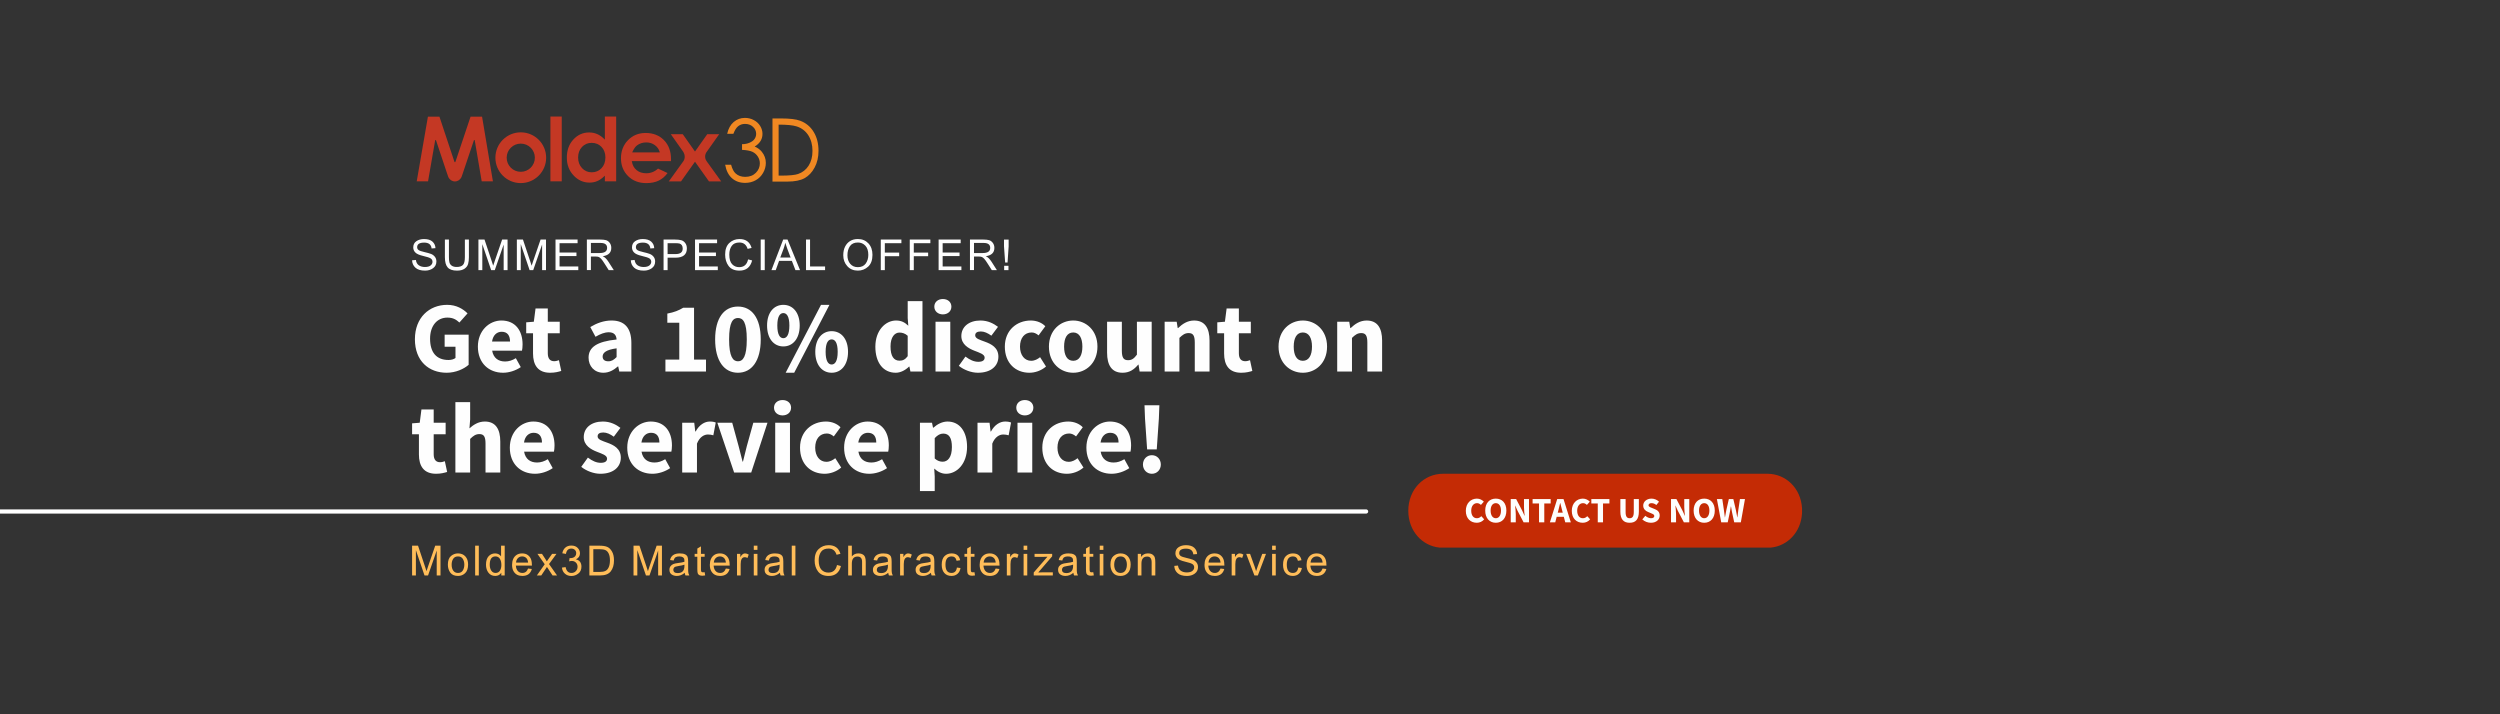 <?xml version="1.0" encoding="UTF-8"?>
<!DOCTYPE svg PUBLIC "-//W3C//DTD SVG 1.1//EN" "http://www.w3.org/Graphics/SVG/1.1/DTD/svg11.dtd">
<!-- Creator: CorelDRAW -->
<svg xmlns="http://www.w3.org/2000/svg" xml:space="preserve" width="118.533mm" height="33.867mm" version="1.1" style="shape-rendering:geometricPrecision; text-rendering:geometricPrecision; image-rendering:optimizeQuality; fill-rule:evenodd; clip-rule:evenodd"
viewBox="0 0 11853.32 3386.66"
 xmlns:xlink="http://www.w3.org/1999/xlink"
 xmlns:xodm="http://www.corel.com/coreldraw/odm/2003">
 <rect x="0" y="0" width="11853.32" height="3386.66" fill="#333333" stroke="none"/>
 <defs>
  <style type="text/css">
   <![CDATA[
    .str0 {stroke:white;stroke-width:20;stroke-linecap:round;stroke-miterlimit:22.926}
    .fil0 {fill:none}
    .fil2 {fill:none;fill-rule:nonzero}
    .fil6 {fill:#FEFEFE;fill-rule:nonzero}
    .fil5 {fill:#FEFEFE;fill-rule:nonzero}
    .fil8 {fill:#FEFEFD;fill-rule:nonzero}
    .fil3 {fill:#F08822;fill-rule:nonzero}
    .fil4 {fill:#C43824;fill-rule:nonzero}
    .fil1 {fill:#C42B05;fill-rule:nonzero}
    .fil7 {fill:#FFBD59;fill-rule:nonzero}
   ]]>
  </style>
   <clipPath id="id0" style="clip-rule:nonzero">
    <path d="M6677.2 2246.2l1869.05 0 0 350.25 -1869.05 0 0 -350.25zm0 0z"/>
   </clipPath>
 </defs>
 <g id="圖層_x0020_1">
  <rect class="fil0" x="-0.01" y="-0.02" width="11853.33" height="3386.67"/>
  <g>
  </g>
  <g style="clip-path:url(#id0)">
   <g id="_2382491370416">
    <path class="fil1" d="M6842.12 2246.2l1537.33 0c87.78,0 159.53,68.57 164.6,164.58l0 21.79c-4.75,89.98 -68.03,155.87 -148.24,163.8l-1570.05 0c-83.42,-8.24 -148.56,-79.18 -148.56,-174.7 0,-101.68 73.82,-175.47 164.92,-175.47z"/>
   </g>
  </g>
  <path class="fil2" d="M6677.2 2246.2l1869.05 0 0 350.25 -1869.05 0 0 -350.25zm0 0z"/>
  <line class="fil2 str0" x1="-0.01" y1="2425.09" x2="6477.06" y2= "2425.09" />
  <g id="_2382491363936">
   <g>
    <path class="fil3" d="M3477.2 634.34l-29.4 0c5.34,-24.18 15.61,-42.85 30.78,-55.86 15.14,-13.02 33.03,-19.52 53.7,-19.52 15,0 29.01,3.48 42.03,10.47 12.98,6.93 23.06,16.38 30.18,28.19 7.13,11.82 10.67,24.21 10.67,37.07 0,25.3 -12.35,45.32 -37.01,60.08 13.78,5.71 25.19,14.1 34.07,25.12 12.53,15.59 18.81,32.99 18.81,52.25 0,16.65 -4.3,32.49 -12.96,47.58 -8.61,15.11 -20.34,26.74 -35.26,34.99 -14.89,8.25 -31.54,12.39 -49.97,12.39 -24.82,0 -45.5,-7.3 -62.09,-21.88 -16.61,-14.57 -27.44,-35.93 -32.54,-64.11l28.2 0c4.96,19.05 12.1,32.83 21.37,41.34 11.87,10.71 27.05,16.12 45.48,16.12 20.87,0 37.67,-6.39 50.37,-19.15 12.65,-12.79 18.99,-27.69 18.99,-44.89 0,-11.41 -3.18,-22.12 -9.51,-32.12 -6.33,-9.92 -14.83,-17.44 -25.47,-22.52 -10.64,-5.06 -27.16,-8.19 -49.46,-9.35l0 -26.92c13.13,0 25.18,-2.4 36.05,-7.1 10.83,-4.72 18.74,-10.76 23.62,-18.06 4.87,-7.34 7.31,-15.33 7.31,-23.91 0,-12.8 -4.97,-23.8 -14.98,-33.15 -9.94,-9.34 -22.64,-13.95 -37.9,-13.95 -12.45,0 -23.1,3.6 -32.15,10.69 -8.99,7.12 -16.64,19.18 -22.93,36.2z"/>
    <path class="fil3" d="M3662.56 860.93l0 -299.39 39.02 0c42.2,0 72.85,3.56 91.91,10.76 27.38,10.17 48.78,27.79 64.2,52.91 15.38,25.15 23.11,55.06 23.11,89.76 0,30.02 -6.1,56.41 -18.31,79.19 -12.22,22.79 -28.1,39.66 -47.57,50.48 -19.56,10.87 -46.91,16.29 -82.05,16.29l-70.31 0zm29.11 -28.28l0 0 11.05 0c39.02,0 66.09,-2.57 81.19,-7.73 21.22,-7.32 37.92,-20.51 50.06,-39.59 12.16,-19 18.25,-42.3 18.25,-69.85 0,-28.86 -6.62,-53.53 -19.77,-74.03 -13.16,-20.46 -31.55,-34.48 -55.08,-42.08 -17.64,-5.71 -46.76,-8.54 -87.33,-8.54l1.63 0 0 241.82z"/>
   </g>
   <g>
    <path class="fil4" d="M2867.84 662.17l-3.4 -3.45c-10.14,-10.25 -21.12,-17.95 -32.96,-23.04 -11.81,-5.09 -24.5,-7.67 -38,-7.67 -29.51,0 -54.31,11.08 -74.99,33.4 -20.57,22.32 -30.89,50.81 -30.89,85.9 0,33.8 10.63,61.9 31.92,84.5 21.41,22.76 46.47,33.95 75.6,33.95 13.02,0 25.02,-2.29 36.06,-6.91 11.08,-4.61 22.17,-12.13 33.28,-22.74l3.38 -3.21 0 26.94 53.67 0 0 -307.42 -53.67 0 0 109.75zm-15.9 135.23l0 0c-12.25,12.98 -27.9,19.55 -46.46,19.55l-0.07 0c-18.05,0 -33.46,-6.68 -45.82,-19.88 -12.34,-13.19 -18.57,-30.13 -18.55,-50.37 -0.02,-20.16 6.08,-36.88 18.23,-49.86 12.15,-13 27.63,-19.58 45.91,-19.58 18.7,0 34.51,6.43 46.74,19.22 12.33,12.79 18.49,29.58 18.48,50 0,20.79 -6.15,37.91 -18.46,50.92zm-620.82 -244.41l0 0 -71.44 213.12c-0.04,0 -0.04,0 -0.08,0.07 -1.56,5.2 -3.91,2.69 -4.92,1.24l-71.22 -214.43 -54.53 0 -53.13 306.85 53.64 0 33.82 -194.62 0.24 -0.07c0.49,-0.94 1.1,-1.53 1.87,-1.53 0.7,0 1.34,0.44 1.76,1.31l0.04 -0.07 0.14 0.55c0.11,0.28 0.22,0.5 0.3,0.83l51.47 154.38 6.83 19.52c5.73,11.88 17.36,20.09 30.93,20.09 13.59,0 25.27,-8.28 30.96,-20.24l5.73 -16.17 53.46 -158.96 0.21 0.07c0.39,-0.8 1.02,-1.31 1.68,-1.31 0.82,0 1.49,0.59 1.9,1.53l0.1 0.07 0.08 0.37c0.19,0.58 0.35,1.2 0.35,1.96 0,0.03 -0.02,0.07 -0.02,0.11l32.62 192.18 53.15 0 -51.46 -306.85 -54.48 0zm378.56 306.85l0 0 53.68 0.04 0 -307.46 -53.68 0 0 307.42z"/>
    <path class="fil4" d="M2469.12 627.43c-66.45,0 -120.27,53.86 -120.27,120.29 0,66.47 53.82,120.36 120.27,120.36 66.48,0 120.35,-53.89 120.35,-120.36 0,-66.43 -53.87,-120.29 -120.35,-120.29zm0 187.16l0 0c-36.9,0 -66.84,-29.91 -66.84,-66.87 0,-36.88 29.94,-66.8 66.84,-66.8 36.95,0 66.84,29.92 66.84,66.8 0,36.96 -29.89,66.87 -66.84,66.87z"/>
    <path class="fil4" d="M3351.21 765.48c-0.45,-0.64 -0.77,-1.26 -1.35,-1.99 -6.47,-8.83 -7.31,-18.74 -6.25,-27.22 1.2,-5.56 3.25,-10.14 4.6,-12.72l61.72 -87.37 -56.62 0 -58.13 82.29 -58.05 -82.29 -56.64 0 59.72 84.61 -0.21 0.04c0,0 3.26,5.08 5.28,12.35 1.88,8.73 2.09,19.85 -4.25,29.8l-69.92 96.96 57.87 0 66.2 -93.24 66.2 93.24 57.91 0 -68.08 -94.46z"/>
    <path class="fil4" d="M3181.54 754.99c0,-37.65 -11.16,-67.6 -33.39,-90.43 -22.37,-22.74 -51.16,-34.11 -86.94,-34.15 -33.63,0.04 -61.36,11.41 -83.64,34.15 -22.24,22.87 -33.33,51.36 -33.36,85.99 0.03,33.84 11.16,61.67 33.44,84.1 22.32,22.32 51.06,33.5 86.76,33.5 22.95,0 42.73,-4.07 59.33,-12.13 15.93,-7.77 29.73,-19.62 41.35,-35.58l-45.18 -21.23c-15.61,14.8 -34.38,22.24 -55.98,22.24 -18.36,0 -33.73,-4.94 -45.73,-14.93 -12.03,-9.96 -19.44,-23.47 -22.13,-40.19l-0.4 -2.32 185.72 0 0.15 -9.02zm-184.09 -32.42l0 0 1.27 -2.83c6.56,-14.39 13.76,-24.61 21.81,-30.61 12.47,-9.27 27.07,-13.91 43.55,-13.91 15.18,0 28.62,4.18 40.22,12.42 11.56,8.29 19.38,19.09 23.31,32.35l0.72 2.58 -130.88 0z"/>
   </g>
  </g>
  <path class="fil5" d="M1953.85 1234.1l18 -1.59c1.49,11.47 6.12,19.91 13.89,25.31 7.77,5.4 17.44,8.08 28.91,8.08 12.09,0 21.1,-2.42 27.06,-7.26 5.92,-4.83 8.9,-10.65 8.9,-17.39 0,-6.79 -2.77,-12.08 -8.33,-15.79 -5.56,-3.75 -17.49,-7.72 -35.91,-11.93 -18.47,-4.27 -30.92,-9.78 -37.35,-16.57 -6.43,-6.79 -9.67,-14.66 -9.67,-23.66 0,-13.07 4.99,-23 14.87,-29.79 9.93,-6.74 21.96,-10.14 36.06,-10.14 17.9,0 31.33,4.07 40.28,12.25 9.01,8.23 13.69,18.52 14.15,30.97l-18.37 1.44c-1.95,-18.52 -13.68,-27.78 -35.18,-27.78 -22.23,0 -33.34,7.25 -33.34,21.76 0,5.81 2.31,10.39 6.94,13.63 4.63,3.3 13.79,6.43 27.58,9.52 13.58,3.04 23.97,6.02 31.28,8.8 7.3,2.83 13.32,7.3 18.21,13.48 4.83,6.12 7.25,13.58 7.25,22.32 0,13.64 -5.24,24.23 -15.79,31.9 -10.55,7.61 -23.1,11.42 -37.71,11.42 -20.53,0 -35.91,-4.63 -45.99,-13.94 -10.14,-9.26 -15.38,-20.94 -15.74,-35.04zm250.23 -98.26l19.13 0 0 83.65c0,11.99 -1.23,22.64 -3.8,31.9 -2.57,9.21 -8.29,16.82 -17.13,22.79 -8.9,5.92 -20.79,8.9 -35.66,8.9 -20.32,0 -34.98,-4.99 -43.88,-14.92 -8.9,-9.98 -13.37,-26.24 -13.37,-48.67l0 -83.65 19.13 0 0 83.55c0,9.57 0.78,17.59 2.27,24.13 1.49,6.53 5.14,11.88 10.9,16.05 5.77,4.11 13.53,6.17 23.31,6.17 13.84,0 23.82,-3.19 29.94,-9.57 6.12,-6.38 9.16,-18.62 9.16,-36.78l0 -83.55zm64.25 144.77l0 -144.77 28.91 0 34.21 102.48 6.9 21.51c1.85,-6.07 4.42,-13.79 7.71,-23.21l34.68 -100.78 25.77 0 0 144.77 -18.47 0 0 -121.15 -42.08 121.15 -17.23 0 -41.93 -123.21 0 123.21 -18.47 0zm182.27 0l0 -144.77 28.91 0 34.21 102.48 6.9 21.51c1.85,-6.07 4.42,-13.79 7.71,-23.21l34.68 -100.78 25.77 0 0 144.77 -18.47 0 0 -121.15 -42.08 121.15 -17.23 0 -41.93 -123.21 0 123.21 -18.47 0zm183.3 0l0 -144.77 104.64 0 0 17.13 -85.5 0 0 44.3 80.1 0 0 16.92 -80.1 0 0 49.29 88.89 0 0 17.13 -108.03 0zm148.63 0l0 -144.77 64.2 0c10.19,0 18.78,0.88 25.72,2.63 6.9,1.75 12.97,5.97 18.11,12.65 5.15,6.64 7.72,14.72 7.72,24.23 0,22.54 -13.58,35.65 -40.75,39.41 9.67,4.17 18.83,12.96 27.42,26.44l25.16 39.41 -24.13 0 -19.14 -30.15c-7.04,-11.21 -12.6,-18.98 -16.61,-23.3 -3.96,-4.37 -7.72,-7.26 -11.27,-8.7 -3.5,-1.44 -8.54,-2.16 -15.07,-2.16l-22.23 0 0 64.31 -19.13 0zm19.13 -80.87l41.21 0c23.77,0 35.65,-8.13 35.65,-24.39 0,-15.69 -10.34,-23.51 -31.02,-23.51l-45.84 0 0 47.9zm189.32 34.36l18 -1.59c1.49,11.47 6.12,19.91 13.89,25.31 7.77,5.4 17.44,8.08 28.91,8.08 12.09,0 21.1,-2.42 27.06,-7.26 5.92,-4.83 8.9,-10.65 8.9,-17.39 0,-6.79 -2.77,-12.08 -8.33,-15.79 -5.56,-3.75 -17.49,-7.72 -35.91,-11.93 -18.47,-4.27 -30.92,-9.78 -37.35,-16.57 -6.43,-6.79 -9.67,-14.66 -9.67,-23.66 0,-13.07 4.99,-23 14.87,-29.79 9.93,-6.74 21.96,-10.14 36.06,-10.14 17.9,0 31.33,4.07 40.28,12.25 9.01,8.23 13.69,18.52 14.15,30.97l-18.37 1.44c-1.95,-18.52 -13.68,-27.78 -35.18,-27.78 -22.23,0 -33.34,7.25 -33.34,21.76 0,5.81 2.31,10.39 6.94,13.63 4.63,3.3 13.79,6.43 27.58,9.52 13.58,3.04 23.97,6.02 31.28,8.8 7.3,2.83 13.32,7.3 18.21,13.48 4.83,6.12 7.25,13.58 7.25,22.32 0,13.64 -5.24,24.23 -15.79,31.9 -10.55,7.61 -23.1,11.42 -37.71,11.42 -20.53,0 -35.91,-4.63 -45.99,-13.94 -10.14,-9.26 -15.38,-20.94 -15.74,-35.04zm155.21 46.51l0 -144.77 54.63 0c11.94,0 21.66,1.03 29.17,3.04 7.56,2.06 13.89,6.58 18.98,13.58 5.15,7 7.72,15.43 7.72,25.26 0,29.38 -18.06,44.04 -54.22,44.04l-37.14 0 0 58.85 -19.14 0zm19.14 -75.98l37.45 0c22.79,0 34.16,-8.75 34.16,-26.34 0,-6.28 -1.29,-11.42 -3.91,-15.33 -2.58,-3.97 -6.02,-6.64 -10.29,-7.98 -4.32,-1.34 -11.06,-2.01 -20.32,-2.01l-37.09 0 0 51.66zm130 75.98l0 -144.77 104.64 0 0 17.13 -85.5 0 0 44.3 80.1 0 0 16.92 -80.1 0 0 49.29 88.89 0 0 17.13 -108.03 0zm251.67 -50.78l19.14 4.89c-8.28,32.26 -28.24,48.36 -59.99,48.36 -23.35,0 -40.54,-7.31 -51.54,-21.97 -10.96,-14.71 -16.47,-32.67 -16.47,-53.96 0,-24.49 6.64,-42.91 19.91,-55.26 13.28,-12.34 29.38,-18.52 48.36,-18.52 29.99,0 49.08,14.05 57.21,42.19l-18.83 4.42c-6.43,-20.11 -19.34,-30.19 -38.74,-30.19 -17.13,0 -29.43,5.45 -36.94,16.35 -7.46,10.91 -11.21,24.54 -11.21,40.9 0,20.99 4.47,36.12 13.32,45.53 8.9,9.42 20.07,14.1 33.39,14.1 22.94,0 37.04,-12.3 42.39,-36.84zm59.78 50.78l0 -144.77 19.14 0 0 144.77 -19.14 0zm50.93 0l55.61 -144.77 20.68 0 59.22 144.77 -21.87 0 -16.87 -43.88 -60.5 0 -15.9 43.88 -20.37 0zm41.77 -59.47l49.13 0 -15.17 -40.08c-4.63,-12.19 -8.03,-22.22 -10.24,-29.99 -1.9,9.52 -4.53,18.78 -7.82,27.68l-15.9 42.39zm122.14 59.47l0 -144.77 19.14 0 0 127.64 71.25 0 0 17.13 -90.39 0zm176.6 -70.53c0,-15.85 2.89,-29.43 8.65,-40.85 5.76,-11.42 13.73,-20.27 23.97,-26.54 10.24,-6.28 22.48,-9.42 36.73,-9.42 20.27,0 36.84,6.84 49.75,20.53 12.91,13.73 19.34,31.89 19.34,54.63 0,24.75 -6.84,43.37 -20.57,55.92 -13.74,12.5 -30,18.73 -48.67,18.73 -20.58,0 -37.25,-7 -50.01,-21.04 -12.81,-14.05 -19.19,-31.38 -19.19,-51.96zm19.76 0.31c0,16.51 4.48,30.04 13.32,40.54 8.9,10.49 20.94,15.74 36.07,15.74 16.51,0 28.91,-5.66 37.19,-16.98 8.23,-11.37 12.4,-25.1 12.4,-41.36 0,-19.29 -4.78,-33.85 -14.25,-43.73 -9.52,-9.88 -21.2,-14.81 -35.03,-14.81 -17.34,0 -29.95,5.76 -37.87,17.28 -7.87,11.52 -11.83,25.98 -11.83,43.32zm158.15 70.22l0 -144.77 97.69 0 0 17.13 -78.56 0 0 44.81 68.01 0 0 17.03 -68.01 0 0 65.8 -19.13 0zm137.36 0l0 -144.77 97.69 0 0 17.13 -78.56 0 0 44.81 68.01 0 0 17.03 -68.01 0 0 65.8 -19.13 0zm136.79 0l0 -144.77 104.64 0 0 17.13 -85.5 0 0 44.3 80.1 0 0 16.92 -80.1 0 0 49.29 88.89 0 0 17.13 -108.03 0zm148.63 0l0 -144.77 64.2 0c10.19,0 18.78,0.88 25.72,2.63 6.9,1.75 12.97,5.97 18.11,12.65 5.15,6.64 7.72,14.72 7.72,24.23 0,22.54 -13.58,35.65 -40.75,39.41 9.67,4.17 18.83,12.96 27.42,26.44l25.16 39.41 -24.13 0 -19.14 -30.15c-7.04,-11.21 -12.6,-18.98 -16.61,-23.3 -3.96,-4.37 -7.72,-7.26 -11.27,-8.7 -3.5,-1.44 -8.54,-2.16 -15.07,-2.16l-22.23 0 0 64.31 -19.13 0zm19.13 -80.87l41.21 0c23.77,0 35.65,-8.13 35.65,-24.39 0,-15.69 -10.34,-23.51 -31.02,-23.51l-45.84 0 0 47.9zm147.7 44.91l-5.45 -76.7 0 -32.11 22.02 0 0 32.11 -5.15 76.7 -11.42 0zm-4.68 35.96l0 -20.27 20.42 0 0 20.27 -20.42 0z"/>
  <path class="fil6" d="M1967.18 1608.22c0,104.3 66.68,159.07 150.5,159.07 43.34,0 81.91,-18.1 104.3,-37.63l0 -142.87 -113.83 0 0 57.15 51.44 0 0 53.34c-7.62,6.19 -20.48,9.52 -32.86,9.52 -58.58,0 -87.63,-37.15 -87.63,-100.96 0,-62.39 34.29,-100.02 81.91,-100.02 26.67,0 41.43,9.05 57.15,23.34l38.58 -43.34c-20.96,-20.95 -52.87,-40.48 -96.68,-40.48 -84.3,0 -152.88,60.01 -152.88,162.88zm298.62 35.24c0,78.1 51.91,123.83 119.53,123.83 28.1,0 59.54,-10.01 83.82,-26.68l-23.33 -42.38c-17.15,10.48 -33.34,15.71 -50.96,15.71 -31.43,0 -55.25,-15.71 -61.44,-51.43l141.45 0c1.43,-5.72 2.86,-17.15 2.86,-29.53 0,-64.29 -33.34,-113.35 -100.49,-113.35 -56.68,0 -111.44,47.15 -111.44,123.83zm67.15 -24.29c4.76,-31.43 23.81,-46.2 45.72,-46.2 28.1,0 39.53,19.05 39.53,46.2l-85.25 0zm194.31 56.67c0,54.77 22.86,91.45 81.44,91.45 22.86,0 40.01,-4.77 52.39,-8.58l-10.96 -50.96c-6.19,2.38 -14.76,4.77 -22.38,4.77 -18.57,0 -30.48,-10.96 -30.48,-37.63l0 -94.77 56.67 0 0 -54.77 -56.67 0 0 -62.87 -58.1 0 -8.1 62.87 -36.19 2.86 0 51.91 32.38 0 0 95.72zm263.36 20.01c0,40 27.15,71.44 70.01,71.44 26.67,0 49.06,-12.39 69.06,-30.01l1.43 0 5.24 24.29 57.15 0 0 -135.26c0,-72.39 -33.34,-106.68 -93.82,-106.68 -37.15,0 -70.97,12.86 -100.97,30.96l24.77 46.2c22.86,-13.34 42.86,-21.43 62.86,-21.43 25.24,0 35.72,13.33 37.15,34.29 -93.35,9.52 -132.88,36.67 -132.88,86.2zm66.68 -5.24c0,-18.1 16.19,-32.39 66.2,-39.05l0 41.43c-12.38,12.38 -22.86,20 -39.05,20 -16.67,0 -27.15,-7.14 -27.15,-22.38zm297.66 70.96l192.4 0 0 -56.67 -56.67 0 0 -245.75 -51.44 0c-21.43,12.86 -42.38,21.43 -75.24,27.62l0 43.34 56.67 0 0 174.79 -65.72 0 0 56.67zm343.85 5.72c64.77,0 108.11,-55.25 108.11,-158.12 0,-102.87 -43.34,-155.73 -108.11,-155.73 -64.77,0 -108.11,52.86 -108.11,155.73 0,102.87 43.34,158.12 108.11,158.12zm0 -54.3c-23.34,0 -41.91,-21.43 -41.91,-103.82 0,-82.87 18.57,-101.44 41.91,-101.44 23.81,0 41.91,18.57 41.91,101.44 0,82.39 -18.1,103.82 -41.91,103.82zm215.27 -70.48c44.76,0 77.62,-36.67 77.62,-99.06 0,-61.92 -32.86,-98.11 -77.62,-98.11 -44.77,0 -77.16,36.19 -77.16,98.11 0,62.39 32.39,99.06 77.16,99.06zm0 -39.06c-15.72,0 -28.58,-15.71 -28.58,-60 0,-43.82 12.86,-59.06 28.58,-59.06 15.71,0 28.57,15.24 28.57,59.06 0,44.29 -12.86,60 -28.57,60zm51.43 163.84l167.16 -321.95 -40 0 -167.64 321.95 40.48 0zm177.64 0c44.77,0 77.63,-36.68 77.63,-99.07 0,-61.91 -32.86,-98.1 -77.63,-98.1 -44.77,0 -77.63,36.19 -77.63,98.1 0,62.39 32.86,99.07 77.63,99.07zm0 -39.06c-15.71,0 -28.57,-15.71 -28.57,-60.01 0,-44.29 12.86,-59.05 28.57,-59.05 15.72,0 28.58,14.76 28.58,59.05 0,44.3 -12.86,60.01 -28.58,60.01zm207.17 -84.77c0,77.15 38.1,123.83 96.68,123.83 22.86,0 46.2,-12.39 62.87,-29.06l1.9 0 4.77 23.34 57.15 0 0 -333.85 -70.01 0 0 80.48 2.85 36.2c-16.19,-15.24 -31.9,-24.77 -58.1,-24.77 -50,0 -98.11,46.68 -98.11,123.83zm71.92 -0.95c0,-44.77 20,-65.73 42.38,-65.73 12.86,0 26.67,3.81 39.06,15.24l0 96.68c-11.43,15.72 -23.34,21.43 -38.58,21.43 -27.15,0 -42.86,-20.95 -42.86,-67.62zm248.12 -151.93c23.82,0 40.48,-15.24 40.48,-36.67 0,-21.43 -16.66,-36.19 -40.48,-36.19 -23.33,0 -40.48,14.76 -40.48,36.19 0,21.43 17.15,36.67 40.48,36.67zm-34.76 270.99l70.01 0 0 -236.22 -70.01 0 0 236.22zm110.49 -27.15c23.81,19.53 59.53,32.87 90.49,32.87 63.34,0 97.15,-33.34 97.15,-76.21 0,-43.33 -33.81,-60 -63.81,-70.96 -24.29,-9.05 -46.2,-14.76 -46.2,-30 0,-11.91 8.57,-18.57 26.67,-18.57 16.67,0 32.86,7.62 50.01,20l31.43 -41.91c-20.48,-15.24 -47.15,-30.01 -83.34,-30.01 -54.77,0 -90.49,30.01 -90.49,73.82 0,39.06 33.81,58.58 62.39,69.54 24.29,9.52 48.1,16.66 48.1,32.38 0,12.38 -9.05,20 -30.01,20 -20,0 -39.52,-8.57 -60.96,-24.76l-31.43 43.81zm218.13 -90.96c0,78.58 50.95,123.83 116.68,123.83 25.71,0 55.72,-9.53 78.58,-29.53l-28.1 -44.29c-11.43,9.04 -25.24,17.14 -42.39,17.14 -30.48,0 -52.86,-26.19 -52.86,-67.15 0,-40.96 21.43,-67.15 55.24,-67.15 10.96,0 21.44,4.28 32.87,13.81l31.9 -43.34c-15.71,-16.19 -40,-27.15 -69.05,-27.15 -65.25,0 -122.87,45.25 -122.87,123.83zm209.07 0c0,78.58 55.24,123.83 115.25,123.83 59.53,0 114.77,-45.25 114.77,-123.83 0,-78.58 -55.24,-123.83 -114.77,-123.83 -60.01,0 -115.25,45.25 -115.25,123.83zm71.91 0c0,-40.96 14.29,-67.15 43.34,-67.15 28.57,0 43.34,26.19 43.34,67.15 0,40.96 -14.77,67.15 -43.34,67.15 -29.05,0 -43.34,-26.19 -43.34,-67.15zm203.84 28.57c0,59.06 21.9,95.26 73.34,95.26 32.38,0 54.29,-14.77 74.29,-38.58l1.43 0 5.24 32.86 57.15 0 0 -236.22 -70.01 0 0 156.21c-13.81,18.57 -24.29,26.19 -41.91,26.19 -20.48,0 -29.53,-10.95 -29.53,-44.76l0 -137.64 -70 0 0 146.68zm272.89 89.54l70.01 0 0 -159.54c15.24,-14.77 26.19,-22.86 43.81,-22.86 20,0 29.05,10.47 29.05,44.76l0 137.64 70.01 0 0 -146.69c0,-59.05 -21.91,-95.25 -73.34,-95.25 -31.91,0 -55.72,16.67 -75.73,35.72l-1.9 0 -4.76 -30 -57.15 0 0 236.22zm281.94 -85.73c0,54.77 22.86,91.45 81.44,91.45 22.86,0 40.01,-4.77 52.39,-8.58l-10.96 -50.96c-6.19,2.38 -14.76,4.77 -22.38,4.77 -18.57,0 -30.48,-10.96 -30.48,-37.63l0 -94.77 56.67 0 0 -54.77 -56.67 0 0 -62.87 -58.1 0 -8.1 62.87 -36.19 2.86 0 51.91 32.38 0 0 95.72zm258.13 -32.38c0,78.58 55.24,123.83 115.25,123.83 59.53,0 114.77,-45.25 114.77,-123.83 0,-78.58 -55.24,-123.83 -114.77,-123.83 -60.01,0 -115.25,45.25 -115.25,123.83zm71.91 0c0,-40.96 14.29,-67.15 43.34,-67.15 28.57,0 43.34,26.19 43.34,67.15 0,40.96 -14.77,67.15 -43.34,67.15 -29.05,0 -43.34,-26.19 -43.34,-67.15zm206.22 118.11l70.01 0 0 -159.54c15.24,-14.77 26.19,-22.86 43.81,-22.86 20,0 29.05,10.47 29.05,44.76l0 137.64 70.01 0 0 -146.69c0,-59.05 -21.91,-95.25 -73.34,-95.25 -31.91,0 -55.72,16.67 -75.73,35.72l-1.9 0 -4.76 -30 -57.15 0 0 236.22zm-4353.9 393.19c0,54.77 22.86,91.45 81.44,91.45 22.86,0 40.01,-4.77 52.39,-8.58l-10.96 -50.96c-6.19,2.38 -14.76,4.77 -22.38,4.77 -18.57,0 -30.48,-10.96 -30.48,-37.63l0 -94.77 56.67 0 0 -54.77 -56.67 0 0 -62.87 -58.1 0 -8.1 62.87 -36.19 2.86 0 51.91 32.38 0 0 95.72zm172.88 85.73l70.01 0 0 -159.54c15.24,-14.77 26.19,-22.86 43.81,-22.86 20,0 29.05,10.47 29.05,44.76l0 137.64 70.01 0 0 -146.69c0,-59.05 -21.91,-95.25 -73.34,-95.25 -31.91,0 -55.25,16.67 -72.87,32.39l3.34 -42.39 0 -81.91 -70.01 0 0 333.85zm258.13 -118.11c0,78.1 51.91,123.83 119.53,123.83 28.1,0 59.54,-10.01 83.82,-26.68l-23.33 -42.38c-17.15,10.48 -33.34,15.71 -50.96,15.71 -31.43,0 -55.25,-15.71 -61.44,-51.43l141.45 0c1.43,-5.72 2.86,-17.15 2.86,-29.53 0,-64.29 -33.34,-113.35 -100.49,-113.35 -56.68,0 -111.44,47.15 -111.44,123.83zm67.15 -24.29c4.76,-31.43 23.81,-46.2 45.72,-46.2 28.1,0 39.53,19.05 39.53,46.2l-85.25 0zm271.46 115.25c23.81,19.53 59.53,32.87 90.49,32.87 63.34,0 97.15,-33.34 97.15,-76.21 0,-43.33 -33.81,-60 -63.81,-70.96 -24.29,-9.05 -46.2,-14.76 -46.2,-30 0,-11.91 8.57,-18.57 26.67,-18.57 16.67,0 32.86,7.62 50.01,20l31.43 -41.91c-20.48,-15.24 -47.15,-30.01 -83.34,-30.01 -54.77,0 -90.49,30.01 -90.49,73.82 0,39.06 33.81,58.58 62.39,69.54 24.29,9.52 48.1,16.66 48.1,32.38 0,12.38 -9.05,20 -30.01,20 -20,0 -39.52,-8.57 -60.96,-24.76l-31.43 43.81zm218.13 -90.96c0,78.1 51.91,123.83 119.53,123.83 28.1,0 59.54,-10.01 83.82,-26.68l-23.33 -42.38c-17.15,10.48 -33.34,15.71 -50.96,15.71 -31.43,0 -55.25,-15.71 -61.44,-51.43l141.45 0c1.43,-5.72 2.86,-17.15 2.86,-29.53 0,-64.29 -33.34,-113.35 -100.49,-113.35 -56.68,0 -111.44,47.15 -111.44,123.83zm67.15 -24.29c4.76,-31.43 23.81,-46.2 45.72,-46.2 28.1,0 39.53,19.05 39.53,46.2l-85.25 0zm193.36 142.4l70.01 0 0 -137.16c12.38,-31.91 34.29,-43.34 51.91,-43.34 10,0 17.14,1.43 25.71,3.81l11.43 -60.48c-6.66,-2.86 -14.76,-4.77 -28.09,-4.77 -24.29,0 -50.01,15.24 -67.16,47.15l-1.9 0 -4.76 -41.43 -57.15 0 0 236.22zm246.22 0l80.96 0 77.15 -236.22 -67.15 0 -30.95 111.44c-6.19,23.34 -12.39,48.1 -18.1,72.87l-1.91 0c-6.19,-24.77 -12.38,-49.53 -18.57,-72.87l-30.48 -111.44 -70.48 0 79.53 236.22zm229.55 -270.99c23.82,0 40.48,-15.24 40.48,-36.67 0,-21.43 -16.66,-36.19 -40.48,-36.19 -23.33,0 -40.48,14.76 -40.48,36.19 0,21.43 17.15,36.67 40.48,36.67zm-34.76 270.99l70.01 0 0 -236.22 -70.01 0 0 236.22zm117.64 -118.11c0,78.58 50.95,123.83 116.68,123.83 25.71,0 55.72,-9.53 78.58,-29.53l-28.1 -44.29c-11.43,9.04 -25.24,17.14 -42.39,17.14 -30.48,0 -52.86,-26.19 -52.86,-67.15 0,-40.96 21.43,-67.15 55.24,-67.15 10.96,0 21.44,4.28 32.87,13.81l31.9 -43.34c-15.71,-16.19 -40,-27.15 -69.05,-27.15 -65.25,0 -122.87,45.25 -122.87,123.83zm209.07 0c0,78.1 51.91,123.83 119.53,123.83 28.1,0 59.54,-10.01 83.82,-26.68l-23.33 -42.38c-17.15,10.48 -33.34,15.71 -50.96,15.71 -31.43,0 -55.25,-15.71 -61.44,-51.43l141.45 0c1.43,-5.72 2.86,-17.15 2.86,-29.53 0,-64.29 -33.34,-113.35 -100.49,-113.35 -56.68,0 -111.44,47.15 -111.44,123.83zm67.15 -24.29c4.76,-31.43 23.81,-46.2 45.72,-46.2 28.1,0 39.53,19.05 39.53,46.2l-85.25 0zm360.04 123.35c16.67,15.72 35.72,24.77 56.2,24.77 50.96,0 99.54,-46.68 99.54,-127.64 0,-72.87 -35.24,-120.02 -92.39,-120.02 -24.77,0 -48.58,12.39 -67.16,29.06l-1.9 0 -4.76 -23.34 -57.15 0 0 323.85 70.01 0 0 -69.06 -2.39 -37.62zm2.39 -47.63l0 -96.67c13.81,-14.77 26.19,-21.44 40.48,-21.44 28.1,0 40.95,21.44 40.95,63.82 0,48.58 -19.52,69.53 -43.81,69.53 -11.91,0 -25.24,-3.81 -37.62,-15.24zm202.88 66.68l70.01 0 0 -137.16c12.38,-31.91 34.29,-43.34 51.91,-43.34 10,0 17.14,1.43 25.71,3.81l11.43 -60.48c-6.66,-2.86 -14.76,-4.77 -28.09,-4.77 -24.29,0 -50.01,15.24 -67.16,47.15l-1.9 0 -4.76 -41.43 -57.15 0 0 236.22zm224.31 -270.99c23.82,0 40.48,-15.24 40.48,-36.67 0,-21.43 -16.66,-36.19 -40.48,-36.19 -23.33,0 -40.48,14.76 -40.48,36.19 0,21.43 17.15,36.67 40.48,36.67zm-34.76 270.99l70.01 0 0 -236.22 -70.01 0 0 236.22zm117.64 -118.11c0,78.58 50.95,123.83 116.68,123.83 25.71,0 55.72,-9.53 78.58,-29.53l-28.1 -44.29c-11.43,9.04 -25.24,17.14 -42.39,17.14 -30.48,0 -52.86,-26.19 -52.86,-67.15 0,-40.96 21.43,-67.15 55.24,-67.15 10.96,0 21.44,4.28 32.87,13.81l31.9 -43.34c-15.71,-16.19 -40,-27.15 -69.05,-27.15 -65.25,0 -122.87,45.25 -122.87,123.83zm209.07 0c0,78.1 51.91,123.83 119.53,123.83 28.1,0 59.54,-10.01 83.82,-26.68l-23.33 -42.38c-17.15,10.48 -33.34,15.71 -50.96,15.71 -31.43,0 -55.25,-15.71 -61.44,-51.43l141.45 0c1.43,-5.72 2.86,-17.15 2.86,-29.53 0,-64.29 -33.34,-113.35 -100.49,-113.35 -56.68,0 -111.44,47.15 -111.44,123.83zm67.15 -24.29c4.76,-31.43 23.81,-46.2 45.72,-46.2 28.1,0 39.53,19.05 39.53,46.2l-85.25 0zm220.74 32.39l45.72 0 10 -145.74 2.38 -63.34 -70.48 0 2.38 63.34 10 145.74zm-19.76 71.91c0,24.76 18.09,43.82 42.38,43.82 24.29,0 42.39,-19.06 42.39,-43.82 0,-25.24 -18.1,-44.29 -42.39,-44.29 -24.29,0 -42.38,19.05 -42.38,44.29z"/>
  <path class="fil7" d="M1953.85 2728.4l0 -141.17 28.19 0 33.36 99.93 6.73 20.97c1.8,-5.92 4.31,-13.44 7.52,-22.62l33.81 -98.28 25.14 0 0 141.17 -18.01 0 0 -118.14 -41.04 118.14 -16.81 0 -40.88 -120.15 0 120.15 -18.01 0zm169.66 -51.17c0,-19.11 4.92,-32.81 14.7,-41.04 9.73,-8.22 20.87,-12.34 33.31,-12.34 14.6,0 26.24,4.72 34.87,14.2 8.63,9.48 12.99,22.07 12.99,37.83 0,18.76 -4.62,32.55 -13.85,41.43 -9.18,8.93 -20.51,13.35 -34.01,13.35 -16.65,0 -28.84,-5.22 -36.47,-15.65 -7.68,-10.44 -11.54,-23.03 -11.54,-37.78zm17.86 0c0,12.04 2.61,21.57 7.83,28.65 5.21,7.07 12.69,10.63 22.32,10.63 10.08,0 17.61,-3.76 22.58,-11.29 4.91,-7.52 7.42,-17.05 7.42,-28.54 0,-10.29 -2.41,-19.32 -7.22,-26.99 -4.82,-7.68 -12.39,-11.54 -22.78,-11.54 -10.13,0 -17.71,3.71 -22.67,11.09 -4.97,7.42 -7.48,16.75 -7.48,27.99zm111.46 51.17l0 -141.17 17.36 0 0 141.17 -17.36 0zm124.01 0l0 -12.94c-6.52,10.13 -16.05,15.2 -28.59,15.2 -13.7,0 -24.48,-5.07 -32.31,-15.25 -7.77,-10.14 -11.69,-22.83 -11.69,-38.03 0,-17.71 4.12,-31.05 12.39,-40.08 8.28,-8.98 18.57,-13.45 30.81,-13.45 12.04,0 21.47,4.67 28.24,14l0 -50.62 17.26 0 0 141.17 -16.11 0zm-54.83 -51.02c0,11.49 2.46,20.87 7.38,28.14 4.86,7.33 11.74,10.99 20.46,10.99 8.98,0 15.76,-3.61 20.37,-10.74 4.62,-7.17 6.92,-16.15 6.92,-26.98 0,-12.3 -2.4,-22.13 -7.22,-29.55 -4.77,-7.38 -11.74,-11.09 -20.87,-11.09 -18.01,0 -27.04,13.09 -27.04,39.23zm181.7 18.11l17.86 2.21c-5.92,21.97 -20.92,32.96 -44.95,32.96 -9.18,0 -17.31,-1.76 -24.44,-5.32 -7.07,-3.56 -12.89,-9.23 -17.45,-17.11 -4.57,-7.87 -6.83,-17.91 -6.83,-30.1 0,-10.43 1.76,-19.71 5.27,-27.79 3.51,-8.08 8.88,-14.5 16.05,-19.31 7.18,-4.82 16.01,-7.18 26.44,-7.18 10.99,0 19.97,2.66 27.09,8.03 7.08,5.37 12.04,11.94 14.95,19.66 2.91,7.78 4.42,17.81 4.42,30.1l-76.31 0c0.66,10.79 3.72,19.32 9.18,25.54 5.47,6.22 12.75,9.33 21.78,9.33 12.94,0 21.92,-7.02 26.94,-21.02zm-56.94 -27.99l57.09 0c-0.76,-9.84 -3.77,-17.16 -8.93,-22.08 -5.22,-4.86 -11.54,-7.32 -19.07,-7.32 -8.17,0 -14.95,2.71 -20.26,8.13 -5.37,5.36 -8.28,12.49 -8.83,21.27zm98.56 60.9l37.33 -53.13 -34.52 -49.16 21.63 0 15.7 24.03c2.71,4.11 5.07,7.93 7.12,11.44 2.76,-4.12 5.37,-7.88 7.83,-11.29l17.26 -24.18 20.61 0 -35.26 48.21 38.02 54.08 -21.27 0 -26.59 -40.33 -26.89 40.33 -20.97 0zm119 -37.27l17.31 -2.36c3.71,18.56 12.94,27.79 27.64,27.79 8.27,0 15.2,-2.81 20.72,-8.48 5.51,-5.67 8.32,-12.64 8.32,-20.97 0,-8.02 -2.61,-14.65 -7.82,-19.76 -5.17,-5.17 -11.79,-7.73 -19.82,-7.73 -3.31,0 -7.37,0.65 -12.19,1.96l1.91 -15.2c6.62,0 11.94,-0.65 16,-1.96 4.06,-1.3 7.68,-3.76 10.84,-7.42 3.16,-3.67 4.76,-8.38 4.76,-14.05 0,-6.52 -2.2,-11.84 -6.57,-15.9 -4.36,-4.12 -9.88,-6.12 -16.6,-6.12 -14.4,0 -22.88,8.42 -25.49,25.38l-17.36 -3.06c2.16,-11.54 6.98,-20.52 14.4,-26.94 7.43,-6.47 16.76,-9.68 28.09,-9.68 13.25,0 23.43,3.76 30.56,11.29 7.17,7.52 10.73,16 10.73,25.38 0,13.14 -6.47,22.68 -19.41,28.7 17.61,4.01 26.38,15.6 26.38,34.71 0,14.2 -4.91,25.08 -14.84,32.71 -9.89,7.68 -20.82,11.49 -32.76,11.49 -12.19,0 -22.43,-3.61 -30.66,-10.89 -8.27,-7.27 -12.99,-16.85 -14.14,-28.89zm130.07 37.27l0 -141.17 48.66 0c14.35,0 26.04,1.81 35.12,5.37 9.08,3.56 16.8,10.88 23.28,21.92 6.42,10.99 9.63,25.19 9.63,42.54 0,21.42 -5.07,38.68 -15.25,51.77 -10.14,13.05 -26.99,19.57 -50.52,19.57l-50.92 0zm18.66 -16.71l30.15 0c11.59,0 20.77,-1.6 27.44,-4.91 6.68,-3.26 11.89,-9.18 15.61,-17.66 3.71,-8.48 5.61,-19.31 5.61,-32.36 0,-12.99 -1.95,-23.58 -5.81,-31.85 -3.87,-8.23 -9.09,-13.75 -15.66,-16.66 -6.57,-2.91 -15.8,-4.31 -27.64,-4.31l-29.7 0 0 107.75zm190.63 16.71l0 -141.17 28.19 0 33.36 99.93 6.73 20.97c1.8,-5.92 4.31,-13.44 7.52,-22.62l33.81 -98.28 25.14 0 0 141.17 -18.01 0 0 -118.14 -41.04 118.14 -16.81 0 -40.88 -120.15 0 120.15 -18.01 0zm242.85 -12.64c-11.68,9.93 -24.23,14.9 -37.62,14.9 -9.53,0 -17.76,-2.36 -24.63,-7.08 -6.87,-4.71 -10.34,-12.09 -10.34,-22.17 0,-6.77 1.76,-12.49 5.32,-17.01 3.51,-4.56 7.88,-7.92 13.09,-10.08 5.22,-2.16 12.5,-3.76 21.88,-4.87 13.99,-1.65 24.28,-3.66 30.85,-5.92 0,-6.72 -0.4,-11.48 -1.3,-14.24 -0.86,-2.76 -3.11,-5.32 -6.88,-7.63 -3.71,-2.36 -9.18,-3.51 -16.35,-3.51 -7.07,0 -12.74,1.25 -17.06,3.66 -4.31,2.46 -7.52,7.73 -9.63,15.8l-16.91 -2.35c4.27,-20.92 19.62,-31.41 46.11,-31.41 11.08,0 19.56,1.51 25.38,4.62 5.77,3.06 9.63,7.07 11.44,11.94 1.86,4.86 2.76,12.19 2.76,22.02l0.1 45.05c0,7.32 1.8,14.3 5.42,20.92l-18.16 0c-1.81,-3.56 -2.96,-7.78 -3.47,-12.64zm-1.45 -38.63c-6.37,2.56 -15.8,4.77 -28.29,6.52 -11.14,1.51 -17.96,3.91 -20.52,7.18 -2.51,3.26 -3.81,6.62 -3.81,10.18 0,10.73 6.87,16.15 20.56,16.15 21.37,0 32.06,-11.23 32.06,-33.76l0 -6.27zm95.81 35.77l2.51 15.3c-4.92,1 -9.28,1.5 -13.1,1.5 -5.46,0 -9.98,-0.8 -13.54,-2.4 -3.56,-1.61 -6.22,-4.07 -7.98,-7.38 -1.7,-3.31 -2.61,-10.48 -2.61,-21.52l0 -58.8 -12.69 0 0 -13.49 12.69 0 0 -25.28 17.26 -10.44 0 35.72 17.46 0 0 13.49 -17.46 0 0 59.85c0,5.22 0.6,8.88 1.71,10.99 1.15,2.06 3.81,3.11 8.07,3.11 1.96,0 4.52,-0.2 7.68,-0.65zm100.48 -17.41l17.86 2.21c-5.92,21.97 -20.92,32.96 -44.95,32.96 -9.18,0 -17.31,-1.76 -24.44,-5.32 -7.07,-3.56 -12.89,-9.23 -17.45,-17.11 -4.57,-7.87 -6.83,-17.91 -6.83,-30.1 0,-10.43 1.76,-19.71 5.27,-27.79 3.51,-8.08 8.88,-14.5 16.05,-19.31 7.18,-4.82 16.01,-7.18 26.44,-7.18 10.99,0 19.97,2.66 27.09,8.03 7.08,5.37 12.04,11.94 14.95,19.66 2.91,7.78 4.42,17.81 4.42,30.1l-76.31 0c0.66,10.79 3.72,19.32 9.18,25.54 5.47,6.22 12.75,9.33 21.78,9.33 12.94,0 21.92,-7.02 26.94,-21.02zm-56.94 -27.99l57.09 0c-0.76,-9.84 -3.77,-17.16 -8.93,-22.08 -5.22,-4.86 -11.54,-7.32 -19.07,-7.32 -8.17,0 -14.95,2.71 -20.26,8.13 -5.37,5.36 -8.28,12.49 -8.83,21.27zm109.9 60.9l0 -102.29 15.65 0 0 15.5c6.53,-11.84 13.9,-17.76 22.13,-17.76 5.82,0 11.74,1.86 17.76,5.57l-5.92 16.1c-4.22,-2.5 -8.48,-3.76 -12.74,-3.76 -13.05,0 -19.52,11.04 -19.52,33.06l0 53.58 -17.36 0zm79.51 -121.25l0 -19.92 17.31 0 0 19.92 -17.31 0zm0 121.25l0 -102.29 17.31 0 0 102.29 -17.31 0zm123.91 -12.64c-11.68,9.93 -24.23,14.9 -37.62,14.9 -9.53,0 -17.76,-2.36 -24.63,-7.08 -6.87,-4.71 -10.34,-12.09 -10.34,-22.17 0,-6.77 1.76,-12.49 5.32,-17.01 3.51,-4.56 7.88,-7.92 13.09,-10.08 5.22,-2.16 12.5,-3.76 21.88,-4.87 13.99,-1.65 24.28,-3.66 30.85,-5.92 0,-6.72 -0.4,-11.48 -1.3,-14.24 -0.86,-2.76 -3.11,-5.32 -6.88,-7.63 -3.71,-2.36 -9.18,-3.51 -16.35,-3.51 -7.07,0 -12.74,1.25 -17.06,3.66 -4.31,2.46 -7.52,7.73 -9.63,15.8l-16.91 -2.35c4.27,-20.92 19.62,-31.41 46.11,-31.41 11.08,0 19.56,1.51 25.38,4.62 5.77,3.06 9.63,7.07 11.44,11.94 1.86,4.86 2.76,12.19 2.76,22.02l0.1 45.05c0,7.32 1.8,14.3 5.42,20.92l-18.16 0c-1.81,-3.56 -2.96,-7.78 -3.47,-12.64zm-1.45 -38.63c-6.37,2.56 -15.8,4.77 -28.29,6.52 -11.14,1.51 -17.96,3.91 -20.52,7.18 -2.51,3.26 -3.81,6.62 -3.81,10.18 0,10.73 6.87,16.15 20.56,16.15 21.37,0 32.06,-11.23 32.06,-33.76l0 -6.27zm57.58 51.27l0 -141.17 17.36 0 0 141.17 -17.36 0zm214.62 -49.51l18.66 4.76c-8.08,31.46 -27.54,47.16 -58.5,47.16 -22.77,0 -39.53,-7.13 -50.26,-21.42 -10.69,-14.35 -16.06,-31.86 -16.06,-52.63 0,-23.88 6.47,-41.84 19.42,-53.88 12.94,-12.04 28.64,-18.06 47.15,-18.06 29.25,0 47.86,13.7 55.79,41.14l-18.36 4.31c-6.27,-19.61 -18.86,-29.44 -37.78,-29.44 -16.7,0 -28.69,5.31 -36.02,15.95 -7.27,10.63 -10.93,23.93 -10.93,39.88 0,20.47 4.36,35.22 12.99,44.4 8.68,9.18 19.56,13.74 32.56,13.74 22.37,0 36.12,-11.99 41.34,-35.91zm52.91 49.51l0 -141.17 17.36 0 0 50.62c8.08,-9.33 18.26,-14 30.55,-14 10.94,0 19.57,2.71 25.89,8.23 6.32,5.47 9.48,15.95 9.48,31.5l0 64.82 -17.36 0 0 -64.82c0,-16.55 -7.17,-24.83 -21.52,-24.83 -18.01,0 -27.04,11.24 -27.04,33.71l0 55.94 -17.36 0zm189.92 -12.64c-11.68,9.93 -24.23,14.9 -37.62,14.9 -9.53,0 -17.76,-2.36 -24.63,-7.08 -6.87,-4.71 -10.34,-12.09 -10.34,-22.17 0,-6.77 1.76,-12.49 5.32,-17.01 3.51,-4.56 7.88,-7.92 13.09,-10.08 5.22,-2.16 12.5,-3.76 21.88,-4.87 13.99,-1.65 24.28,-3.66 30.85,-5.92 0,-6.72 -0.4,-11.48 -1.3,-14.24 -0.86,-2.76 -3.11,-5.32 -6.88,-7.63 -3.71,-2.36 -9.18,-3.51 -16.35,-3.51 -7.07,0 -12.74,1.25 -17.06,3.66 -4.31,2.46 -7.52,7.73 -9.63,15.8l-16.91 -2.35c4.27,-20.92 19.62,-31.41 46.11,-31.41 11.08,0 19.56,1.51 25.38,4.62 5.77,3.06 9.63,7.07 11.44,11.94 1.86,4.86 2.76,12.19 2.76,22.02l0.1 45.05c0,7.32 1.8,14.3 5.42,20.92l-18.16 0c-1.81,-3.56 -2.96,-7.78 -3.47,-12.64zm-1.45 -38.63c-6.37,2.56 -15.8,4.77 -28.29,6.52 -11.14,1.51 -17.96,3.91 -20.52,7.18 -2.51,3.26 -3.81,6.62 -3.81,10.18 0,10.73 6.87,16.15 20.56,16.15 21.37,0 32.06,-11.23 32.06,-33.76l0 -6.27zm57.73 51.27l0 -102.29 15.65 0 0 15.5c6.53,-11.84 13.9,-17.76 22.13,-17.76 5.82,0 11.74,1.86 17.76,5.57l-5.92 16.1c-4.22,-2.5 -8.48,-3.76 -12.74,-3.76 -13.05,0 -19.52,11.04 -19.52,33.06l0 53.58 -17.36 0zm146.13 -12.64c-11.68,9.93 -24.23,14.9 -37.62,14.9 -9.53,0 -17.76,-2.36 -24.63,-7.08 -6.87,-4.71 -10.34,-12.09 -10.34,-22.17 0,-6.77 1.76,-12.49 5.32,-17.01 3.51,-4.56 7.88,-7.92 13.09,-10.08 5.22,-2.16 12.5,-3.76 21.88,-4.87 13.99,-1.65 24.28,-3.66 30.85,-5.92 0,-6.72 -0.4,-11.48 -1.3,-14.24 -0.86,-2.76 -3.11,-5.32 -6.88,-7.63 -3.71,-2.36 -9.18,-3.51 -16.35,-3.51 -7.07,0 -12.74,1.25 -17.06,3.66 -4.31,2.46 -7.52,7.73 -9.63,15.8l-16.91 -2.35c4.27,-20.92 19.62,-31.41 46.11,-31.41 11.08,0 19.56,1.51 25.38,4.62 5.77,3.06 9.63,7.07 11.44,11.94 1.86,4.86 2.76,12.19 2.76,22.02l0.1 45.05c0,7.32 1.8,14.3 5.42,20.92l-18.16 0c-1.81,-3.56 -2.96,-7.78 -3.47,-12.64zm-1.45 -38.63c-6.37,2.56 -15.8,4.77 -28.29,6.52 -11.14,1.51 -17.96,3.91 -20.52,7.18 -2.51,3.26 -3.81,6.62 -3.81,10.18 0,10.73 6.87,16.15 20.56,16.15 21.37,0 32.06,-11.23 32.06,-33.76l0 -6.27zm124.65 13.8l17.06 2.2c-1.8,11.64 -6.52,20.82 -14.15,27.49 -7.62,6.73 -17.05,10.04 -28.39,10.04 -14.65,0 -26.04,-4.67 -34.26,-14.1 -8.18,-9.38 -12.24,-22.37 -12.24,-38.93 0,-18.61 4.41,-32.26 13.34,-40.88 8.88,-8.63 19.97,-12.9 33.26,-12.9 23.03,0 36.67,10.74 40.84,32.31l-16.91 2.66c-3.21,-13.85 -10.99,-20.72 -23.28,-20.72 -19.66,0 -29.5,12.99 -29.5,39.08 0,26.19 9.54,39.33 28.55,39.33 14.75,0 23.33,-8.53 25.68,-25.58zm83.28 21.97l2.51 15.3c-4.92,1 -9.28,1.5 -13.1,1.5 -5.46,0 -9.98,-0.8 -13.54,-2.4 -3.56,-1.61 -6.22,-4.07 -7.98,-7.38 -1.7,-3.31 -2.61,-10.48 -2.61,-21.52l0 -58.8 -12.69 0 0 -13.49 12.69 0 0 -25.28 17.26 -10.44 0 35.72 17.46 0 0 13.49 -17.46 0 0 59.85c0,5.22 0.6,8.88 1.71,10.99 1.15,2.06 3.81,3.11 8.07,3.11 1.96,0 4.52,-0.2 7.68,-0.65zm100.48 -17.41l17.86 2.21c-5.92,21.97 -20.92,32.96 -44.95,32.96 -9.18,0 -17.31,-1.76 -24.44,-5.32 -7.07,-3.56 -12.89,-9.23 -17.45,-17.11 -4.57,-7.87 -6.83,-17.91 -6.83,-30.1 0,-10.43 1.76,-19.71 5.27,-27.79 3.51,-8.08 8.88,-14.5 16.05,-19.31 7.18,-4.82 16.01,-7.18 26.44,-7.18 10.99,0 19.97,2.66 27.09,8.03 7.08,5.37 12.04,11.94 14.95,19.66 2.91,7.78 4.42,17.81 4.42,30.1l-76.31 0c0.66,10.79 3.72,19.32 9.18,25.54 5.47,6.22 12.75,9.33 21.78,9.33 12.94,0 21.92,-7.02 26.94,-21.02zm-56.94 -27.99l57.09 0c-0.76,-9.84 -3.77,-17.16 -8.93,-22.08 -5.22,-4.86 -11.54,-7.32 -19.07,-7.32 -8.17,0 -14.95,2.71 -20.26,8.13 -5.37,5.36 -8.28,12.49 -8.83,21.27zm109.9 60.9l0 -102.29 15.65 0 0 15.5c6.53,-11.84 13.9,-17.76 22.13,-17.76 5.82,0 11.74,1.86 17.76,5.57l-5.92 16.1c-4.22,-2.5 -8.48,-3.76 -12.74,-3.76 -13.05,0 -19.52,11.04 -19.52,33.06l0 53.58 -17.36 0zm79.51 -121.25l0 -19.92 17.31 0 0 19.92 -17.31 0zm0 121.25l0 -102.29 17.31 0 0 102.29 -17.31 0zm48.01 0l0 -14.05 65.12 -74.75c-7.33,0.41 -13.85,0.61 -19.57,0.61l-41.63 0 0 -14.1 83.52 0 0 11.44 -66.07 76.8c7.83,-0.6 15.1,-0.85 21.93,-0.85l47.25 0 0 14.9 -90.55 0zm188.02 -12.64c-11.68,9.93 -24.23,14.9 -37.62,14.9 -9.53,0 -17.76,-2.36 -24.63,-7.08 -6.87,-4.71 -10.34,-12.09 -10.34,-22.17 0,-6.77 1.76,-12.49 5.32,-17.01 3.51,-4.56 7.88,-7.92 13.09,-10.08 5.22,-2.16 12.5,-3.76 21.88,-4.87 13.99,-1.65 24.28,-3.66 30.85,-5.92 0,-6.72 -0.4,-11.48 -1.3,-14.24 -0.86,-2.76 -3.11,-5.32 -6.88,-7.63 -3.71,-2.36 -9.18,-3.51 -16.35,-3.51 -7.07,0 -12.74,1.25 -17.06,3.66 -4.31,2.46 -7.52,7.73 -9.63,15.8l-16.91 -2.35c4.27,-20.92 19.62,-31.41 46.11,-31.41 11.08,0 19.56,1.51 25.38,4.62 5.77,3.06 9.63,7.07 11.44,11.94 1.86,4.86 2.76,12.19 2.76,22.02l0.1 45.05c0,7.32 1.8,14.3 5.42,20.92l-18.16 0c-1.81,-3.56 -2.96,-7.78 -3.47,-12.64zm-1.45 -38.63c-6.37,2.56 -15.8,4.77 -28.29,6.52 -11.14,1.51 -17.96,3.91 -20.52,7.18 -2.51,3.26 -3.81,6.62 -3.81,10.18 0,10.73 6.87,16.15 20.56,16.15 21.37,0 32.06,-11.23 32.06,-33.76l0 -6.27zm95.81 35.77l2.51 15.3c-4.92,1 -9.28,1.5 -13.1,1.5 -5.46,0 -9.98,-0.8 -13.54,-2.4 -3.56,-1.61 -6.22,-4.07 -7.98,-7.38 -1.7,-3.31 -2.61,-10.48 -2.61,-21.52l0 -58.8 -12.69 0 0 -13.49 12.69 0 0 -25.28 17.26 -10.44 0 35.72 17.46 0 0 13.49 -17.46 0 0 59.85c0,5.22 0.6,8.88 1.71,10.99 1.15,2.06 3.81,3.11 8.07,3.11 1.96,0 4.52,-0.2 7.68,-0.65zm30.54 -105.75l0 -19.92 17.31 0 0 19.92 -17.31 0zm0 121.25l0 -102.29 17.31 0 0 102.29 -17.31 0zm50.72 -51.17c0,-19.11 4.92,-32.81 14.7,-41.04 9.73,-8.22 20.87,-12.34 33.31,-12.34 14.6,0 26.24,4.72 34.87,14.2 8.63,9.48 12.99,22.07 12.99,37.83 0,18.76 -4.62,32.55 -13.85,41.43 -9.18,8.93 -20.51,13.35 -34.01,13.35 -16.65,0 -28.84,-5.22 -36.47,-15.65 -7.68,-10.44 -11.54,-23.03 -11.54,-37.78zm17.86 0c0,12.04 2.61,21.57 7.83,28.65 5.21,7.07 12.69,10.63 22.32,10.63 10.08,0 17.61,-3.76 22.58,-11.29 4.91,-7.52 7.42,-17.05 7.42,-28.54 0,-10.29 -2.41,-19.32 -7.22,-26.99 -4.82,-7.68 -12.39,-11.54 -22.78,-11.54 -10.13,0 -17.71,3.71 -22.67,11.09 -4.97,7.42 -7.48,16.75 -7.48,27.99zm111.81 51.17l0 -102.29 15.61 0 0 14.55c7.47,-11.24 18.36,-16.81 32.55,-16.81 9.18,0 16.41,1.76 21.68,5.37 5.21,3.61 8.77,8.08 10.58,13.45 1.81,5.31 2.71,12.94 2.71,22.82l0 62.91 -17.36 0 0 -62.16c0,-18.31 -7.07,-27.44 -21.27,-27.44 -18.11,0 -27.14,11.24 -27.14,33.76l0 55.84 -17.36 0zm173.07 -45.35l17.56 -1.56c1.45,11.19 5.97,19.42 13.54,24.69 7.58,5.26 17.01,7.87 28.2,7.87 11.79,0 20.56,-2.36 26.38,-7.07 5.77,-4.72 8.68,-10.39 8.68,-16.96 0,-6.62 -2.71,-11.79 -8.12,-15.4 -5.42,-3.66 -17.06,-7.52 -35.02,-11.64 -18.01,-4.16 -30.15,-9.53 -36.42,-16.15 -6.27,-6.62 -9.43,-14.3 -9.43,-23.08 0,-12.74 4.86,-22.42 14.5,-29.04 9.68,-6.58 21.42,-9.89 35.16,-9.89 17.46,0 30.55,3.97 39.28,11.94 8.78,8.03 13.35,18.06 13.8,30.2l-17.91 1.41c-1.91,-18.06 -13.35,-27.09 -34.31,-27.09 -21.68,0 -32.51,7.07 -32.51,21.22 0,5.67 2.25,10.13 6.77,13.29 4.51,3.21 13.44,6.27 26.89,9.28 13.24,2.96 23.38,5.87 30.5,8.58 7.12,2.76 12.99,7.13 17.76,13.15 4.72,5.97 7.07,13.24 7.07,21.77 0,13.29 -5.11,23.63 -15.4,31.1 -10.28,7.43 -22.52,11.14 -36.77,11.14 -20.02,0 -35.02,-4.52 -44.85,-13.6 -9.88,-9.03 -15,-20.42 -15.35,-34.16zm219.18 12.44l17.86 2.21c-5.92,21.97 -20.92,32.96 -44.95,32.96 -9.18,0 -17.31,-1.76 -24.44,-5.32 -7.07,-3.56 -12.89,-9.23 -17.45,-17.11 -4.57,-7.87 -6.83,-17.91 -6.83,-30.1 0,-10.43 1.76,-19.71 5.27,-27.79 3.51,-8.08 8.88,-14.5 16.05,-19.31 7.18,-4.82 16.01,-7.18 26.44,-7.18 10.99,0 19.97,2.66 27.09,8.03 7.08,5.37 12.04,11.94 14.95,19.66 2.91,7.78 4.42,17.81 4.42,30.1l-76.31 0c0.66,10.79 3.72,19.32 9.18,25.54 5.47,6.22 12.75,9.33 21.78,9.33 12.94,0 21.92,-7.02 26.94,-21.02zm-56.94 -27.99l57.09 0c-0.76,-9.84 -3.77,-17.16 -8.93,-22.08 -5.22,-4.86 -11.54,-7.32 -19.07,-7.32 -8.17,0 -14.95,2.71 -20.26,8.13 -5.37,5.36 -8.28,12.49 -8.83,21.27zm109.9 60.9l0 -102.29 15.65 0 0 15.5c6.53,-11.84 13.9,-17.76 22.13,-17.76 5.82,0 11.74,1.86 17.76,5.57l-5.92 16.1c-4.22,-2.5 -8.48,-3.76 -12.74,-3.76 -13.05,0 -19.52,11.04 -19.52,33.06l0 53.58 -17.36 0zm107.81 0l-38.88 -102.29 18.31 0 21.97 61.3c2.46,6.88 4.67,13.75 6.52,20.57 1.41,-4.96 3.57,-11.44 6.48,-19.41l22.72 -62.46 17.76 0 -38.68 102.29 -16.2 0zm83.82 -121.25l0 -19.92 17.31 0 0 19.92 -17.31 0zm0 121.25l0 -102.29 17.31 0 0 102.29 -17.31 0zm123.91 -37.47l17.06 2.2c-1.8,11.64 -6.52,20.82 -14.15,27.49 -7.62,6.73 -17.05,10.04 -28.39,10.04 -14.65,0 -26.04,-4.67 -34.26,-14.1 -8.18,-9.38 -12.24,-22.37 -12.24,-38.93 0,-18.61 4.41,-32.26 13.34,-40.88 8.88,-8.63 19.97,-12.9 33.26,-12.9 23.03,0 36.67,10.74 40.84,32.31l-16.91 2.66c-3.21,-13.85 -10.99,-20.72 -23.28,-20.72 -19.66,0 -29.5,12.99 -29.5,39.08 0,26.19 9.54,39.33 28.55,39.33 14.75,0 23.33,-8.53 25.68,-25.58zm115.44 4.56l17.86 2.21c-5.92,21.97 -20.92,32.96 -44.95,32.96 -9.18,0 -17.31,-1.76 -24.44,-5.32 -7.07,-3.56 -12.89,-9.23 -17.45,-17.11 -4.57,-7.87 -6.83,-17.91 -6.83,-30.1 0,-10.43 1.76,-19.71 5.27,-27.79 3.51,-8.08 8.88,-14.5 16.05,-19.31 7.18,-4.82 16.01,-7.18 26.44,-7.18 10.99,0 19.97,2.66 27.09,8.03 7.08,5.37 12.04,11.94 14.95,19.66 2.91,7.78 4.42,17.81 4.42,30.1l-76.31 0c0.66,10.79 3.72,19.32 9.18,25.54 5.47,6.22 12.75,9.33 21.78,9.33 12.94,0 21.92,-7.02 26.94,-21.02zm-56.94 -27.99l57.09 0c-0.76,-9.84 -3.77,-17.16 -8.93,-22.08 -5.22,-4.86 -11.54,-7.32 -19.07,-7.32 -8.17,0 -14.95,2.71 -20.26,8.13 -5.37,5.36 -8.28,12.49 -8.83,21.27z"/>
  <path class="fil8" d="M6949.95 2422c0,37.1 23.38,56.58 52.01,56.58 13.72,0 25.92,-5.59 35.06,-16.26l-13.72 -15.08c-5.42,5.93 -11.85,9.83 -21,9.83 -16.1,0 -26.77,-13.21 -26.77,-35.91 0,-22.2 12.03,-35.58 27.45,-35.58 7.79,0 13.04,3.22 18.63,8.3l13.72 -15.41c-7.45,-7.63 -18.97,-14.4 -32.69,-14.4 -28.46,0 -52.69,21.34 -52.69,57.93zm142.13 56.58c29.81,0 50.14,-21.68 50.14,-57.76 0,-35.92 -20.33,-56.75 -50.14,-56.75 -29.65,0 -50.15,20.67 -50.15,56.75 0,36.08 20.5,57.76 50.15,57.76zm0 -21.51c-14.91,0 -24.57,-14.06 -24.57,-36.25 0,-22.02 9.66,-35.24 24.57,-35.24 15.07,0 24.56,13.22 24.56,35.24 0,22.19 -9.49,36.25 -24.56,36.25zm70.8 19.48l23.89 0 0 -39.13c0,-13.05 -2.03,-27.78 -3.22,-39.98l0.68 0 10.84 24.06 28.8 55.05 25.58 0 0 -110.45 -23.72 0 0 38.96c0,13.05 2.03,28.63 3.22,40.32l-0.68 0 -11.01 -24.39 -28.8 -54.89 -25.58 0 0 110.45zm134.17 0l24.9 0 0 -89.44 30.32 0 0 -21.01 -85.71 0 0 21.01 30.49 0 0 89.44zm88.76 -45.74l2.71 -10.16c3.05,-11.01 6.1,-23.89 8.64,-35.58l0.68 0c3.05,11.52 5.93,24.57 8.98,35.58l2.71 10.16 -23.72 0zm35.58 45.74l26.42 0 -34.72 -110.45 -29.82 0 -34.73 110.45 25.41 0 6.78 -26.26 33.88 0 6.78 26.26zm31 -54.55c0,37.1 23.38,56.58 52.01,56.58 13.72,0 25.92,-5.59 35.06,-16.26l-13.72 -15.08c-5.42,5.93 -11.85,9.83 -21,9.83 -16.1,0 -26.77,-13.21 -26.77,-35.91 0,-22.2 12.03,-35.58 27.45,-35.58 7.79,0 13.04,3.22 18.63,8.3l13.72 -15.41c-7.45,-7.63 -18.97,-14.4 -32.69,-14.4 -28.46,0 -52.69,21.34 -52.69,57.93zm123.16 54.55l24.9 0 0 -89.44 30.32 0 0 -21.01 -85.71 0 0 21.01 30.49 0 0 89.44zm107.07 -51.16c0,37.1 15.41,53.19 44.04,53.19 28.63,0 43.71,-16.09 43.71,-53.19l0 -59.29 -24.06 0 0 61.83c0,21.69 -7.28,29.14 -19.65,29.14 -12.37,0 -19.14,-7.45 -19.14,-29.14l0 -61.83 -24.9 0 0 59.29zm104.01 37.27c11.35,10.5 26.6,15.92 40.99,15.92 26.26,0 41.51,-15.92 41.51,-34.22 0,-15.58 -8.47,-24.56 -21.86,-29.98l-14.06 -5.76c-9.65,-3.9 -16.94,-6.27 -16.94,-13.04 0,-6.27 5.59,-10 14.06,-10 8.81,0 15.76,3.22 23.04,8.81l12.54 -15.75c-9.49,-9.49 -22.87,-14.57 -35.58,-14.57 -22.86,0 -39.3,14.57 -39.3,32.86 0,16.1 10.85,25.58 22.36,30.16l14.23 6.09c9.66,4.07 15.93,6.27 15.93,13.22 0,6.6 -5.08,10.67 -15.42,10.67 -9.15,0 -19.31,-4.74 -27.1,-11.52l-14.4 17.11zm136.2 13.89l23.89 0 0 -39.13c0,-13.05 -2.03,-27.78 -3.22,-39.98l0.68 0 10.84 24.06 28.8 55.05 25.58 0 0 -110.45 -23.72 0 0 38.96c0,13.05 2.03,28.63 3.22,40.32l-0.68 0 -11.01 -24.39 -28.8 -54.89 -25.58 0 0 110.45zm157.38 2.03c29.81,0 50.14,-21.68 50.14,-57.76 0,-35.92 -20.33,-56.75 -50.14,-56.75 -29.65,0 -50.15,20.67 -50.15,56.75 0,36.08 20.5,57.76 50.15,57.76zm0 -21.51c-14.91,0 -24.57,-14.06 -24.57,-36.25 0,-22.02 9.66,-35.24 24.57,-35.24 15.07,0 24.56,13.22 24.56,35.24 0,22.19 -9.49,36.25 -24.56,36.25zm80.63 19.48l30.83 0 10.5 -50.14c1.7,-8.47 3.05,-17.45 4.41,-25.58l0.68 0c1.18,8.13 2.71,17.11 4.4,25.58l10.84 50.14 31.34 0 19.65 -110.45 -23.88 0 -7.63 51.67c-1.52,11.35 -3.05,23.04 -4.4,34.89l-0.68 0c-2.2,-11.85 -4.4,-23.71 -6.61,-34.89l-12.02 -51.67 -21.18 0 -11.86 51.67c-2.2,11.52 -4.4,23.21 -6.43,34.89l-0.68 0c-1.53,-11.68 -3.05,-23.37 -4.58,-34.89l-7.62 -51.67 -25.58 0 20.5 110.45z"/>
 </g>
</svg>
